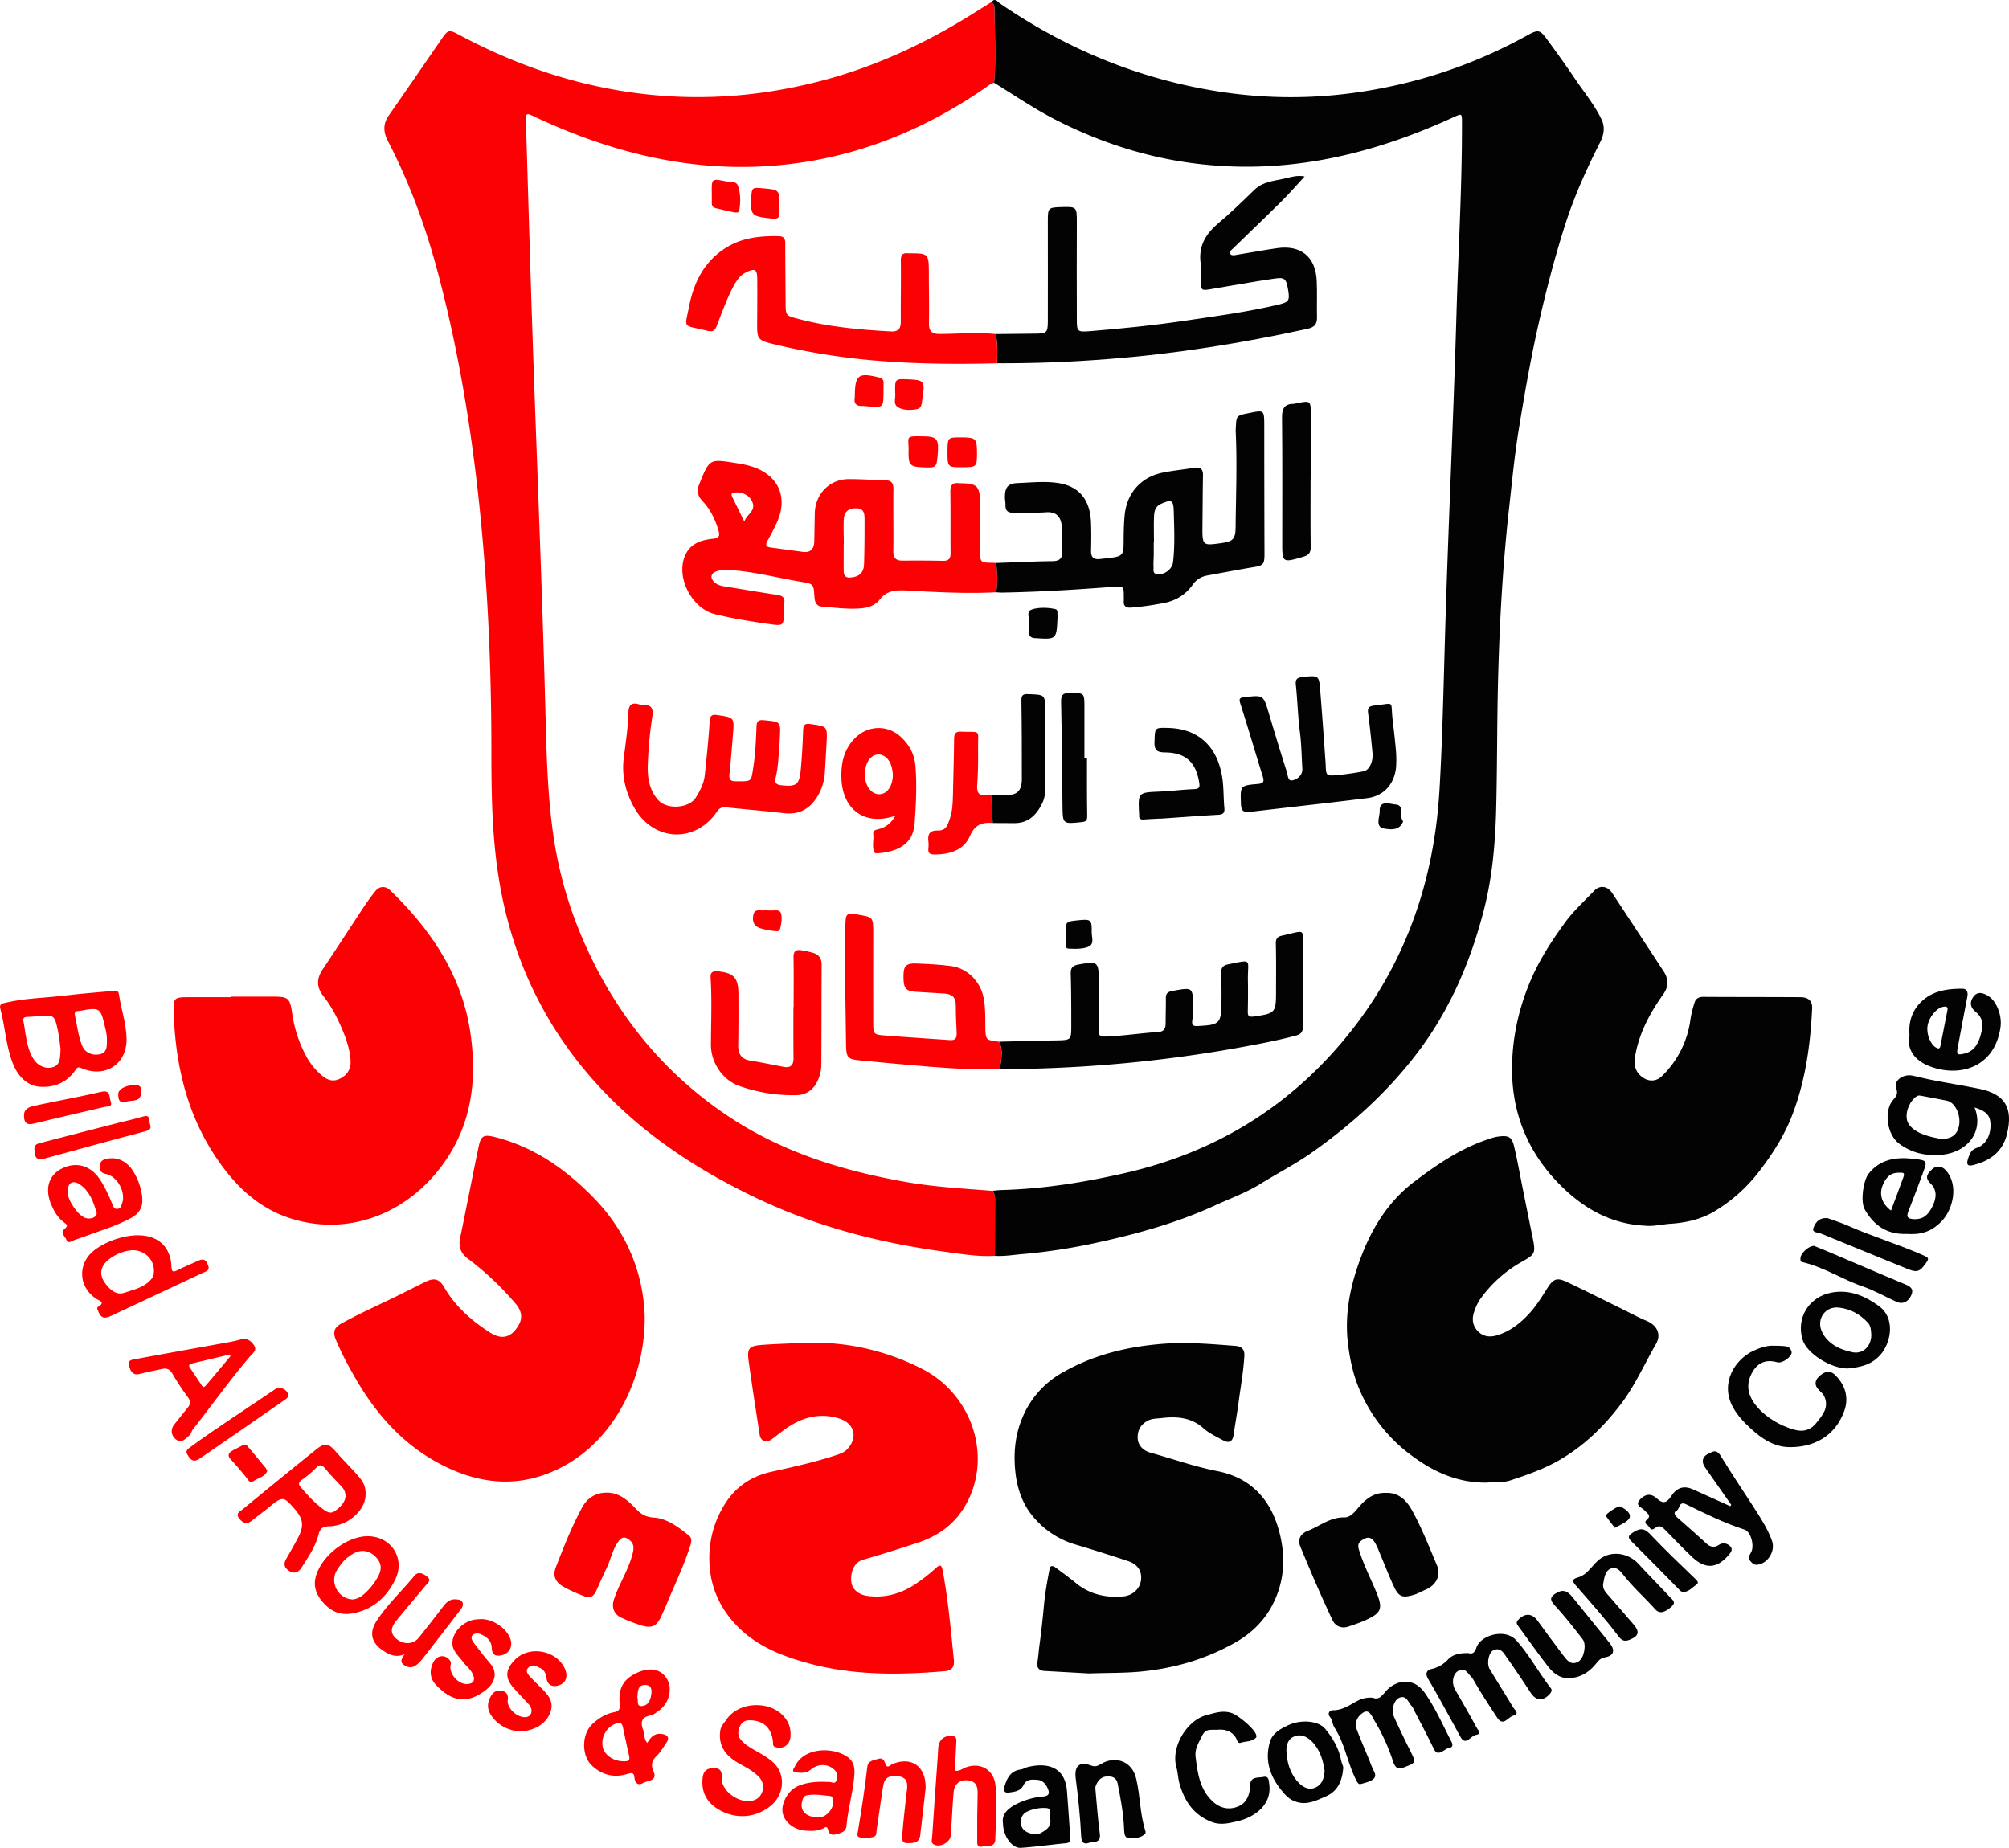 <svg xmlns="http://www.w3.org/2000/svg" width="1877.8" height="1727.5" viewBox="0 0 1877.8 1727.5">
  <defs>
    <style>
      .cls-1 {
        fill: #fc0104;
      }

      .cls-2 {
        fill: #030304;
      }
    </style>
  </defs>
  <g id="Layer_2" data-name="Layer 2">
    <g id="Layer_1-2" data-name="Layer 1">
      <g>
        <path class="cls-1" d="M929.9,1174c-16.2,1-32.1-1.9-48.1-4-59.8-8.2-117.8-23.1-172.6-49-75.5-35.6-141.2-83.5-187.7-154.5-30-46-48.1-96.5-56.1-150.8-5.6-37.7-6.1-75.6-6.1-113.6,0-74.9-3.1-149.7-10.7-224.3s-19.9-149.9-39.4-223.2c-11.3-42.5-26.3-83.6-46.6-122.7-4.3-8.3-4.8-15.9.8-24,16.4-23.4,32.5-47,48.7-70.5,6.8-9.9,7.2-10.1,17.5-4.6,45,24,92.3,41.5,142.7,50.7,62.9,11.5,125.2,9.2,187.2-5.9C814.6,64.3,865.3,40.8,913,10.5l13.9-8.7a8.6,8.6,0,0,1,2.7,6.3c.1,23.1,1.7,46.2-.4,69.3-3.7.8-6.4,3.5-9.4,5.5-49.7,34.1-103.9,57.9-163.6,67.9C665.4,166,580,147.2,498,108.3c-5.4-2.5-6.8-2.3-6.3,3.6.1,1.9-.1,3.7,0,5.5,2.2,71.8,4.2,143.5,6.7,215.3,4,114.6,8.8,229.2,11.7,343.9.9,34.3,2.1,68.7,6.9,102.7a383.1,383.1,0,0,0,30.9,105.9c29.7,65.5,73.6,119,133.7,158.9,50.8,33.7,107.8,50.9,167.2,61.2,26.2,4.5,52.7,5.8,79.1,8,2.1,2.9,2.2,6.2,2.2,9.6C930,1139.9,930,1156.9,929.9,1174Z"/>
        <path class="cls-2" d="M929.9,1174c.1-17.1.1-34.1.2-51.1,0-3.4-.1-6.7-2.2-9.6a67,67,0,0,1,7.7-.8c39.7-1,78.6-7.3,117.2-16.2,75.1-17.4,139.4-53.6,191.3-110.4C1308,916,1340,832.4,1345.5,738.3c3-51.6,3.9-103.4,5.5-155.1,2.9-95.9,7.5-191.8,10.3-287.8,1.7-60,5.3-120,5.2-180.1,0-9.5.2-9.4-8.4-5.5-71.5,32.8-145.8,51.4-225.2,44.7-52-4.3-100.8-19.2-147.1-43-19.6-10.1-37.8-22.6-56.6-34.1,2.1-23.1.5-46.2.4-69.3a8.6,8.6,0,0,0-2.7-6.3c3.2-4.1,5.5-.1,7.6,1.3,53,36.4,110.5,62.4,173.3,76.5s123.5,14.9,185.6,2.5A461.4,461.4,0,0,0,1428,32.8c10.1-5.6,11.6-4.7,18.3,4.4,8.9,12.1,17.7,24.4,26,36.7s18.3,24.3,24.8,38.1c3.4,7.2,1.9,14.6-1.7,21.5-12.4,24.4-23.7,49.4-32.1,75.5-8.9,27.7-16.4,55.8-23,84.2-8.5,36-14.9,72.4-20.8,108.8-3.8,23.4-6.1,47.1-8.7,70.7-6.2,54.7-9.2,109.6-10.6,164.5-1,40.6-.7,81.2-1.8,121.7-.9,30.5-3.6,61-11.1,90.5-12.7,49.9-32.7,96.5-64.7,137.7-27,34.8-58.9,63.6-94.5,89-16,11.5-33.5,20.4-50.1,30.7-13.1,8.1-27.3,13.2-41.1,19.5-35.1,16.3-72.2,26.7-110,35a539.4,539.4,0,0,1-71.5,11.1C946.9,1173.1,938.5,1174.6,929.9,1174Z"/>
        <path class="cls-2" d="M1389.4,1386c-26.6.3-49.2-9.8-70.1-25.4a147.7,147.7,0,0,1-48.1-60.4c-6.1-13.8-9.3-28.4-11.2-43.5-3.6-29.2,2.5-56.7,12.8-83.3s25.5-50.9,49.2-68.8,45.3-32.2,72.3-40.7a40.2,40.2,0,0,1,6-1.4c9.9-1.3,12.9.2,15.1,9.9,3.1,13.1,5.4,26.4,8.1,39.7,3,15,6,30,9.1,45.1s1.7,15.5-10.2,22.4a118.9,118.9,0,0,0-39.5,35.8,46,46,0,0,0-4.6,9.8c-2.9,7.2-2.1,14.1,3.3,19.5s12.2,5.5,18.9,3.2c10.9-3.6,19.7-10.3,27.5-18.5s12.7-16.4,18.3-25.2,8.9-10.2,18.6-5.6c17.1,8.1,34,16.6,51.1,25,7.7,3.8,15.2,7.9,23.1,11.2,9.8,4.1,13.9,12.7,8.8,21.5-10.7,18.5-19.3,38.2-32.2,55.4-16.7,22.2-36.3,41.2-60.9,54.8-13.7,7.5-28.4,12.6-43,17.4C1404.9,1386.2,1396.9,1385.4,1389.4,1386Z"/>
        <path class="cls-1" d="M602.6,1229.7c1.1,62.9-34.4,132.2-100.9,151.2-29.5,8.4-57.9,3.4-84.9-9.6-39.5-19-66.8-50.5-87.6-88.2a292.6,292.6,0,0,1-15.3-30.7c-2.9-6.8-1.6-11.3,4.8-14.9,19.3-10.8,39.7-19.4,59.3-29.4l18.8-9.4c8.7-4.4,13.6-3.6,18.4,4.7,10.5,18,25.5,31.2,42.8,42.3,13.4,8.5,21.4,2.2,26.7-6.8,4.3-7.3,2.5-14-2.7-20.1a272,272,0,0,0-44.1-41.7c-7.2-5.4-9.6-11.2-7.8-20,5.9-28.2,11.3-56.5,17.2-84.8,2.2-10.8,4.7-12,15.9-9.2,36.7,9.4,66.3,30.5,92.2,57.2C586.3,1152.1,601.2,1190.9,602.6,1229.7Z"/>
        <path class="cls-2" d="M1537.3,1145.8c-34.1-1.7-61-18.5-83.5-42.7-26.7-28.8-40.3-63.5-40.5-102.7-.1-30.1,6.4-59.2,18.7-86.9,8.2-18.4,19.1-35,30.9-51.2,8-10.9,17.9-19.9,27.1-29.5,5.3-5.6,12.5-4.6,16.8,1.9q24.2,36.6,48.2,73.4c4.8,7.3,4.6,14.4-.3,21.3-11.7,16.4-21.2,33.7-25.5,53.5-1.8,8.4-2.9,16.8,4.9,23.3,6,5.1,13.6,5.3,19.3-.2a89.9,89.9,0,0,0,26.6-52.7,95.9,95.9,0,0,1,4.1-16.6c1.1-3.3,4-4.8,7.8-4.8,30.4.2,60.9.1,91.3.3,6.2.1,10.9,2.8,10.6,10.3-1.6,34.4-6.3,68.1-18.8,100.4-7.3,18.7-17.8,35.2-29.9,51.1a149.8,149.8,0,0,1-43.8,39.1c-11.8,6.8-25.8,10-39.8,10.9C1553.5,1144.5,1545.6,1146.7,1537.3,1145.8Z"/>
        <path class="cls-1" d="M216.3,931.7h39c14.2,0,15.7,1.3,17.8,15.6a118.9,118.9,0,0,0,14.1,41.8,61.5,61.5,0,0,0,13.4,16.1c4.7,4,10,6.5,16.5,3.5s10.6-8.1,10.6-15.7-2.6-17.5-5.8-25.7c-5.1-12.9-11.1-25.3-19.7-36.2-6.6-8.5-6.3-16.3-.6-24.9,13-19.4,25.7-39.1,38.6-58.6,3.3-4.9,6.8-9.8,10.6-14.5s9.2-5.3,14-.7c38.1,36.9,66.9,79.4,74.8,132.7,6.6,44.4,1.4,87.2-26.7,124.8-33.1,44.4-84.3,63.9-134.4,51.1-34.7-8.8-58.6-31.7-77.5-60.4-26.8-40.7-37.1-86.4-38.7-134.5-.4-13.2.6-13.9,14.2-13.9h39.8Z"/>
        <path class="cls-1" d="M750.1,1255.4a222.3,222.3,0,0,1,112.2,24.5c48.4,25,66.5,86.1,38.1,130.6-10.3,16.1-25.1,26-42.9,31.8s-33.6,10.9-50.6,15.7c-9.6,2.7-12,13.4-11.2,20.6s6.7,12.3,15.7,13.4c18.1,2.2,33.9-3.3,48.2-13.9a149.6,149.6,0,0,0,14.6-11.7c4.2-4,5.9-4,7,2.1,5.1,27.6,7.6,55.6,10.4,83.5.6,6.6-2.2,9.8-8.6,10.3-43.4,3.7-86.8,4-129.2-7.9-23.7-6.6-46.4-15.7-64.2-33.7-15.8-16-25.1-35.2-26.4-58a94.2,94.2,0,0,1,14.6-57.1c10.1-15.9,24.5-25.5,43-29.7,21.1-4.7,42.2-9.3,62.6-16.2,3.5-1.2,6.8-2.8,9.2-5.7,9.4-10.7,5.8-23.5-8.1-27.9-19.3-6-36.3-.7-52,10.9-4,2.9-7.7,6.1-11.8,8.9s-9.6,1.8-10.6-4.5c-3.6-23.2-7.2-46.3-10.4-69.5-1.5-11.4.5-13.7,12.3-14.6S737.4,1256,750.1,1255.4Z"/>
        <path class="cls-2" d="M1018,1564.4l-41.3-2.3c-5.9-.2-7.9-3.4-7-8.6s1.1-9.5,1.7-14.2c1.8-12.9,3.2-25.9,4.4-38.8s3.2-22.9,5.3-34.2c.7-3.3,3.6-2.4,5.8-.7,6.2,4.7,12.6,9.2,18.6,14.2,13,10.7,28,14,44.3,12.6,8.8-.8,15.7-7.1,16.7-15.3s-2.9-14.7-12.3-17.8c-16.3-5.4-32.8-10.6-49.3-15.5a81.4,81.4,0,0,1-40.1-27c-8.9-10.9-13.9-24.9-15.6-39.5-2.1-18.1-.6-35.7,6.7-52.7a85.7,85.7,0,0,1,36.9-41.3c29.3-16.9,61.1-24.5,94.7-27.1,22.7-1.7,44.9.3,67.3,2,5.2.4,8.6,2.9,8.3,9.1-.8,14.9-3.6,29.6-5.5,44.4-1.3,10-3.2,19.9-4.6,29.8-.9,6.5-4.6,7.8-9.7,5s-13.1-6.5-18.3-11.2c-11.8-10.6-25.6-11.3-39.7-9.6-4.2.5-8.8.2-13.2,2.8-6.7,3.9-9,9.6-8.7,16.1s5.1,11.5,11.9,13.4c20.8,5.8,41.1,13,62.3,17.2,35.1,6.8,53.1,31,59.7,63.5,4.4,21.6,2.1,42.6-8.1,61.9-7.7,14.7-19.5,26.3-34.3,34.7-28.1,16-58.1,24.6-90.3,27.5C1049.5,1564.1,1034.5,1563.8,1018,1564.4Z"/>
        <path class="cls-1" d="M566.9,1395.4c12.2-.2,20.2,7.5,27.8,15.4,4.7,5,9.3,7.4,16.6,7.9,12.8,1,22.9,9.1,32.7,16.8,3.5,2.9,1.9,7.3.7,11-5.8,17.8-13.9,34.6-21.1,51.9-1.5,3.8-3.3,7.6-5,11.4-4.7,10.7-9.1,12.9-20.1,9.4a154.2,154.2,0,0,1-18.1-7.1c-6.6-3.2-9-9.5-6.5-17.1,4.6-13.9,12.8-26.3,16.8-40.4,1.5-5.4,3-10.8-2.4-15-3.4-2.7-6.4-3.5-9.8.8-6.1,7.8-7.5,17.5-11.7,26-3.3,6.8-6.3,13.7-9.4,20.5s-6.8,7.2-12.2,5-13.4-5.4-19.7-9.3-9-9.6-6.1-17.1c7.4-19.1,14.9-38.2,24.7-56.3C548.7,1400.7,556.5,1395.4,566.9,1395.4Z"/>
        <path class="cls-2" d="M1295,1395.6c12-.6,19.5,6.7,24.8,16.3,9.2,16.6,16.1,34.4,23.5,51.9,3.8,9.1-1.2,18.1-10.4,22.1-3.6,1.5-7,3.6-10.8,4.8-11.1,3.4-14.7,2.4-19.6-8.3s-9-21.5-13.6-32.3a53.8,53.8,0,0,0-4-8.4c-2.3-3.4-5.1-5.6-9.8-3.1s-6.5,4.7-5,9.8c4.1,13.7,10.7,26.4,16.2,39.6,6.5,15.8,5.2,19.7-10.1,26.7-5.1,2.3-10.6,4.1-15.9,5.9s-11.6.7-14.9-6.2c-10.7-22.7-20.6-45.7-30.1-68.9-2.7-6.7.7-11.9,6.8-14.3,11.4-4.4,21-12.9,34.5-12.7,6.7.1,10.9-7.1,15.6-12C1278.3,1400,1285.3,1395.3,1295,1395.6Z"/>
        <path class="cls-1" d="M118.3,970.9c.5,24-20.2,37.4-42.6,27.5-3.2-1.4-4.1.2-5.4,2.2-7.7,11.4-19.4,16-32.2,15.4s-21.5-10-26.3-22.3c-6.3-16.3-7-34-11.5-50.7-1.4-5.2,3.1-5.1,6.1-5.9,16.8-3.9,34-4.1,51-6.1s31-3.1,46.5-4.5c2.9-.3,6.6-1.8,7.3,3.1C113.2,943.4,118,956.8,118.3,970.9Zm-61.7,10c-.6-4.6-1.1-10.6-2.3-16.4-3.3-16.1-3.5-16-20-14.4-2.8.3-5.7.4-8.5.5s-4.5.9-4,3.6c2.4,12.1,2.7,24.9,9.5,35.8,4.5,7,12.1,9.8,18.8,7.4S56,988,56.6,980.9Zm43.3-8.2c.3-3.4-.6-7.7-1.6-12-4.4-19-4.8-19.2-24.2-15.6h-.8c-2.7,0-3.9,1.4-3.3,4,2.1,9.6,3.1,19.5,6.9,28.7,2.6,6.3,9.4,9.2,16.1,7.8S100,979.2,99.9,972.7Z"/>
        <path class="cls-2" d="M1618.2,1406.8c-8.2-11.6-16.3-23.4-24.5-35-3.6-5-2.7-10.3,3.4-12.9,3.7-1.7,7.1-4.9,11.6,2.7,10.6,17.5,22.3,34.5,33.3,51.8,5.5,8.7,10.9,17.4,14.3,27.1s-4.2,21.5-14.1,22.3c-3.4.3-5.2-2.3-6.9-4.4s.2-5,1.3-7c3.5-5.8.2-19.5-6.1-21.5-18.9-6.1-36.5-14.8-54.2-23.5-7.4-3.7-5.9,4.2-9.2,5.8s-1.7,4.4.6,6.4c9.1,8.1,18.3,16,27.2,24.3,3.8,3.6,7.8,4,11.6,1.4s8.2-1.6,11,1.5-.3,6.3-2.7,9c-10.4,11.5-20.9,12.1-32.7,1.2-8.7-8.1-16.9-16.9-25.3-25.4-2.8-2.7-5.3-5.7-9.9-2.1s-4.9-1.6-7.2-2.9-2.2-3.4-.7-4.6c5.3-4.4.4-6.2-1.8-9s-10.4-4.5-3.5-11c4.7-4.5,9.7-5,14.8-.3s8.9,5.3,13.7-2.2,11.4-10.3,20.6-6l34.4,15.5Z"/>
        <path class="cls-2" d="M1845.6,1035.3c9,22-6.2,42.8-32.7,44.4-13.3.8-25.9-1.8-37.7-10.5s-14.5-31.2-5.6-41.1c2.8-3,4.7-5.6,2.8-10.7-2.7-7.2,6.5-13.8,15.5-11.8,6.4,1.4,12.9,3.1,19.4,4.3,14.3,2.8,28.7,5.1,43,8,23,4.8,31.8,17.2,25.6,42.3-4.1,16.8-16,25-31.6,29-2.6.6-7.1,1.4-5-5.3s3.5-9.1,8.8-11c8.1-2.9,13-12,12.4-22.6C1860.1,1042.6,1856.3,1038.6,1845.6,1035.3Zm-31.6,29.4c10.7.3,16.1-4.6,17.3-13.7s-3.9-20.4-11.4-22-15.7-3-23.6-4.5c-1.6-.3-3-.7-4.5.2-7.5,4.5-13.7,19.6-6.6,27.7S1804.8,1062.9,1814,1064.7Z"/>
        <path class="cls-1" d="M341.7,1397.9c-.4,13.4-15.6,28.3-33.3,28.9-6.1.2-9,1.1-10.8,8.2-2.9,11.2-9.8,21.1-16.1,31-2.5,3.8-6.7,5.7-11.5,2.4s-5-6.9-2.3-11.4c3.5-6.1,7-12.2,10.3-18.4,6.6-12.1,5.7-18.7-3.4-28.9s-10.3-11.4-22.4-1.3c-5.4,4.5-11.2,8.6-16.6,13s-8.9,2.2-12.3-2.3,1.4-6.4,3.7-8.3q34-28,68.4-55.7c8.5-6.8,11.4-6.1,18.7,2.2s14,14.7,20.6,22.4C338.3,1383.9,342.2,1388.4,341.7,1397.9Zm-18.7,1.2a13.1,13.1,0,0,0-3.6-9.3c-4.9-5.4-10.1-10.4-14.7-16.1s-6.5-4.4-10.4-.3a95.7,95.7,0,0,1-12,9.9c-2.8,2-3.9,3.7-1.3,6.8,6.2,7.3,12.6,14.4,20.3,20.2,3.4,2.5,7.2,5.6,12,2.1S322.3,1404.7,323,1399.1Z"/>
        <path class="cls-2" d="M1372.6,1545.4c3.5,1.2,5.8-.4,7.3-4.9,3.9-12,26.9-18.6,37.3-7.1,12.4,13.8,21,30.2,32.3,44.7,1.5,1.9.6,3.7-1,5.5-6,6.8-12.7,6.5-17.6-.9-7.4-11.3-14.9-22.5-22.7-33.5-2.8-4.1-5.8-9.5-12.3-6.5-4.5,2.1-6.5,12.7-3.5,17.6,7.2,12,14.7,23.8,21.9,35.8,1.5,2.3,6.3,6,.4,7.7s-9.6,11-15.8,1.2c-7.4-11.4-15-22.8-21.7-34.7a13.3,13.3,0,0,0-2.3-3c-3.4-3.7-6.2-9.2-12.5-4.9-4.7,3.2-5.6,11.3-2.4,16.9,6.9,12,13.9,24.1,20.5,36.3,1,1.7,4.8,5.2-.7,6.2s-9.8,10.8-14.7,1.9c-10-18.1-19.8-36.5-30.3-54.3-2.9-4.9-1.3-8.1,3.4-9.2a29.7,29.7,0,0,0,15.4-9C1358,1546.5,1365,1545.2,1372.6,1545.4Z"/>
        <path class="cls-2" d="M1283.3,1587.1c5.1,2.2,7.8-1.1,11.7-5.7,8.9-10.4,25.6-14.8,36.9,1.4,10,14.3,16.9,30.3,24.9,45.7,1.3,2.7,1,4.9-1.8,5.4s-4.6,2.2-6.8,3.4c-4.1,2.2-6.2,1.6-8.3-2.9-5.6-11.7-11.7-23.1-17.7-34.7-.9-1.8-1.7-3.9-3.1-5.3-2.9-3.2-4.3-9.3-10.3-7.6s-8.5,12-6.1,17.5c3.3,7.6,7,15.1,10.6,22.6,1.7,3.7,3.7,7.4,5.5,11.1,4.7,9.8,4.6,9.8-5.7,13.9-6,2.4-8.9,1.6-11.2-5.8a184.5,184.5,0,0,0-17.5-38.1c-2.1-3.6-4.6-10.4-9.9-7.2s-8.9,9.1-6.3,16.1c3.7,9.7,7.8,19.2,11.8,28.8a96.3,96.3,0,0,0,4.2,10c3,5.5-.1,7.9-4.5,9.7a55.8,55.8,0,0,1-5.8,1.8c-3.4,1-4.1,1.3-6.4-3.3-8-15.8-10.4-33.7-20-48.6-2.1-3.2-2-7.2-4.5-10.4s-.1-6.1,2.8-6.1c9.6.1,16.6-5.6,24.4-9.5A25.9,25.9,0,0,1,1283.3,1587.1Z"/>
        <path class="cls-1" d="M605.1,1629.3c3.2-5.8,7.4-9.6,14.3-8.2,4.7.9,6.5,3.5,3.7,7.7s-5.8,9.4-9.7,13.1-5.2,8-2.7,13.7c4.3,9.6-5.3,8.7-9.6,11.2s-7.7.6-8.1-5.1-4-4.1-7.4-3.1c-12.3,3.5-23.2.5-32.4-8.1s-10.2-28.4.3-38.6c5.8-5.5,12.5-9.7,20.2-11.2,5.2-1,5.9-3.2,5.5-7.9-1.3-14.9,3.5-23,16-28.9s23-3.4,28.3,5.8,2,22.6-7.8,29.6c-2.3,1.7-4.8,3.8-7.4,4.3-9.6,1.7-9.7,7.3-6.8,14.5C602.9,1621.6,601.6,1625.9,605.1,1629.3Zm-22,17.2c3.1,0,6-.1,5-4.6-2-9.1-4-18.2-5.9-27.3-.9-4.3-3.1-4.6-6.8-3.2a19.4,19.4,0,0,0-12,21.9C565,1640.8,573.6,1646.6,583.1,1646.5Zm12.6-59.6c1.3,2.4-1.5,8.6,4.7,7.9s7.9-6.6,8.5-12.2c.4-3.9-.8-7.4-5.6-7.4C595.6,1575.1,596.4,1581.2,595.7,1586.9Z"/>
        <path class="cls-2" d="M1784.8,967.7c-1.4-16.4,5.4-28.4,17.1-36.1,9.4-6.1,21.4-7.5,32.8-7.3,3.5.1,5,3,4.2,7.2-3.1,15.7-5.9,31.5-8.9,47.2-1.4,7.2-.8,7.9,6.2,6.2,9.8-2.4,13.3-10.3,15.5-18.7s1.7-14.9-5.3-20.5c-4.7-3.8-5.7-8.8-1.9-13.9s8.3-3.8,12.7-1.5c8.8,4.6,14.4,18.7,12.6,30.5-5.9,38.9-40.9,46.9-68.3,35.1C1790.1,991,1781.8,981.1,1784.8,967.7Zm32.9-26.7-1.5.2c-6.2,1.1-13.2,9.7-14.5,17.7s2.8,17.7,8.1,20.5c3.6,2,3.7-.7,4.2-3.1,2-10.3,4.1-20.7,6.1-31.1C1820.5,943.1,1821.1,940.9,1817.7,941Z"/>
        <path class="cls-1" d="M738.9,1622.1c.1,8.7-6.7,13.7-14.2,11.1-2.8-.9-2-3.2-2.2-5.1-1.5-13.1-9.2-20-22.1-19.9a8.9,8.9,0,0,0-8.7,5.5c-2.1,4.5-2.5,9,1.1,13.1s8.3,6.9,13.1,9.6,11.4,6.4,16.3,10.7c12.9,11.4,11,31.4-2.8,41.8-16.8,12.7-35.9,10.5-49.4,1.6-10.5-6.9-14.9-16.9-13.1-29.5,1-6.7,5.5-8.3,11.2-8.1s6.8,4,6.5,9.2c-.5,13.7,19.9,26.3,31.9,20,7.4-3.8,9-14.3,3.2-20.6s-13.4-9.7-20.5-13.9c-11.1-6.7-17.8-15.5-16-29.4.5-4.6,3.5-7.2,5.6-10.4,11.6-17.6,42.2-18.5,55-1.8A23.5,23.5,0,0,1,738.9,1622.1Z"/>
        <path class="cls-2" d="M1658.8,1258.1h3.9c4.7.5,10.6-.7,11.9,5.8.7,3.9-8.4,11-13.4,9.6-11.6-3.3-19.3,1.2-24.2,11-5.8,11.5-2.3,21.9,5.7,31.1s21,17.3,34.6,21c8.7,2.4,15.4,0,20.5-6.5s12.1-13.9,7.5-24.4c-1.2-2.6-2.9-4-4.7-5.8-5.3-5.1-4.5-9.9,1-14.3s9.8-4.3,14.3.4c9,9.3,12.3,20.5,8,32.8-8.5,24.1-29.2,34.7-52.3,34-13.1-.3-24.9-7.8-34.6-16.8-6.6-6.1-13-12.5-17.5-21-11.8-22.2,2-44,19.3-52.2C1645.4,1259.7,1652.2,1257.5,1658.8,1258.1Z"/>
        <path class="cls-1" d="M133,1121.3c.5,7.8-3.4,13.6-10.8,17.5-15,8-31.3,12.6-47.1,18.5-2.5.9-5,1.6-7.3,2.7s-4.8,2.3-5.7-.9-6.3-6.2-2-10,2.3-4.3-.5-6.5c-5.5-4.2-8.9-9.9-11.6-16.2-6.1-14.2-3-26.8,8.5-33.3,13.4-7.5,27.4-4.2,36.3,8.6,5,7.3,8.7,15.3,12,23.5.9,2.4,1.8,5.4,5.1,4.9s3.4-2.9,4.2-5.1c3.8-10.1-4.3-25.4-15-27.5-4.2-.8-6-2.9-6-6.7s1.8-6.4,5.7-7.3c8.6-2.1,15.9.3,22,6.6S133.1,1111.2,133,1121.3Zm-69.9-7.4c-.1,7.6,8.9,21.3,16,24.4,5.5,2.3,12.4-.6,11.1-5-2.9-9.9-6.5-19.8-15.5-26C68.1,1102.7,63.2,1105.8,63.1,1113.9Z"/>
        <path class="cls-1" d="M152.8,1279.5c-7.4,1.6-14.8,3-22.1,4.9s-9-3.7-10.3-8.4,3.8-5,7-5.6c27.5-5.1,55.1-10,82.7-15,5.1-.9,10.2-1.9,15.2-3.3s9.1.9,12.1,5.5-.6,6.9-2.8,9.4c-19.2,22.2-36.1,46.2-54.3,69.2-1.4,1.8-1.8,4.5-3.5,5.9-3.3,2.8-7,7.3-11.8,3.9s-6.2-9.2-2-14.5l12.6-15.8c2.7-3.3,2.5-6.2-.1-9.7a232.3,232.3,0,0,1-14.1-21.4C159.2,1280.8,157,1279.1,152.8,1279.5Zm62.7-11.8-.9-1.4-35.1,8.3c-2.2.5-3.8,1.5-1.8,4.3,3.4,4.8,6.5,9.8,9.9,14.7,1.1,1.5,2.1,4.6,4.6,1.8C200.1,1286.3,207.7,1277,215.5,1267.7Z"/>
        <path class="cls-2" d="M1781.7,1153.5c-18.2.6-30.3-8.1-38.7-22.8-4.2-7.3-1.6-26.8,3.6-33.5,10.7-13.6,25.5-15.6,40.9-14s13.9,2.1,9,15.6c-4.1,11.2-8.3,22.4-12.7,33.4-2.1,5.5-1,7.1,5.1,7.5,9.2.4,13.7-4.6,17.3-11.8s4.9-15.2-1.7-21.5-1.8-10.1,1.4-13.3,8.7-3.8,12.9,1c12.3,13.8,6.6,36.6-3.9,47.5S1794.1,1154.3,1781.7,1153.5Zm-14.2-21.8c4-10.7,8-21.2,11.8-31.8,1.6-4.6-2.3-3.5-4.5-3.6-8.4-.2-12.6,5.4-15.2,12.1C1756.2,1117.1,1759.3,1125.5,1767.5,1131.7Z"/>
        <path class="cls-1" d="M129.4,1154.8c18.4.1,30.1,10.9,30.8,29,.2,5.4,1.7,5.7,5.9,3.5,6-3,12.3-5.6,18.4-8.4s7.8-1.2,9.9,3.8-1.6,5.7-5,7.3l-85.3,40c-7.1,3.3-9.8,2.1-12.6-4.9-.5-1.3-1.1-2.7.2-3.5,7-4.1,1.4-5.5-1.6-7.4-16.9-10.9-17.9-33-2-45.4C98.9,1160.4,115.9,1154.6,129.4,1154.8Zm-5.9,13.9a41,41,0,0,0-23,9.7c-6.8,6-7.7,13.5-2.5,20.8s11.2,11.7,18.3,9.3c9.6-3.2,20.7-5.4,26.9-15.2a5.9,5.9,0,0,0,.4-2.3C145.5,1179.1,136.5,1168.6,123.5,1168.7Z"/>
        <path class="cls-2" d="M1117.6,1643.1c1.9,15,3.9,30,16.2,41.2,7.1,6.5,15.4,7.7,23.3,4.5s11.1-10.5,11.3-19.5,7.6-7.1,12.6-8.2,4.9,3.4,5.4,7c2.6,20.2-15.4,31.1-29.5,34.4-8,1.8-15.9,4.1-24.7.6-16.6-6.6-25.1-19.4-29.7-35.6-1.4-4.9-1.5-10.2-2.9-15.4-5.4-18.5,9.5-44,28.3-48.8,7.8-2,15.3-4.8,23.8-1.7,5.9,2.2,21.5,14.9,22.5,20.6a2.9,2.9,0,0,1-.1,2.1c-3.9,4.1-9.6,3.3-14.4,4.9-2.9.9-3.3-2.5-4.4-4.4-3.8-6.2-9.5-8.3-16.6-7.8s-11.6-1.6-15.3,6S1116.5,1635.4,1117.6,1643.1Z"/>
        <path class="cls-1" d="M892.6,1655.4c4.4.5,7-2,10.1-3.2,13.7-5.1,26.2,2.2,27.8,16.8,1.8,16.8.1,33.7-.2,50.6-.1,7.6-8,5.8-12.8,6.7s-4.1-4-4.1-6.8c-.1-14.3,0-28.6.4-42.9.2-6.9-1.8-11.7-9.5-12.3s-12.4,3.8-13,11.4c-1.1,13.2-1.6,26.4-2.5,39.6-.4,6.7-9.3,11.9-15.5,9.2-3.7-1.6-2.1-5-2-7.5,1.6-24.9,3.4-49.8,5.2-74.7.2-2.8.3-5.7.5-8.5.3-6.5,4.8-11,11.2-11.1s5.9,3,5.6,7.2C893.3,1638.4,893,1646.9,892.6,1655.4Z"/>
        <path class="cls-2" d="M1727.3,1279.3c-15.4.3-38.4-13.6-42.5-27.1-6.1-20.4,6.1-40,27.4-43.9,16.7-3,30.9,3.1,44.1,12.7,14.8,10.8,11.6,31.9,3,43.4S1739,1278.1,1727.3,1279.3Zm21.8-31.2c-.3-4.1-.2-8.4-3.3-11.7-7.3-7.8-16.2-12.8-26.9-14-12.4-1.5-21.1,10.1-16.3,21.7s16.9,17.8,29.4,20.1C1741.6,1265.9,1749,1258.3,1749.1,1248.1Z"/>
        <path class="cls-1" d="M771.1,1665.7a32.4,32.4,0,0,0,3.6.1c2.5-.2,6.2,2.7,7.2-1.8s.7-7.2-2.5-10c-6.1-5.4-14.9-5.2-21.3.1-4,3.5-9.1,3.5-14,2.8s-2.1-3.5-1.2-5.4c3.6-7.5,9.7-11.9,17.7-14s18.6-1.7,27.3,2.5,11.3,9.5,10.7,18.7c-1.1,16.4-6,32-7.4,48.3-.6,5.5-5.2,6.5-9.5,7.7s-6.6.1-7.7-4.1-2.8-2.1-4.8-1.2c-5.7,2.5-11.6,2.4-17.6,1.8-10.1-1.1-18.7-8.3-20.1-16.8s4.9-20.3,13.5-24.3C751.7,1666.9,760,1665.4,771.1,1665.7Zm-5.6,33.2c8,0,15.6-10.5,12.8-17.9a3.6,3.6,0,0,0-2-2c-7.4-.6-14.9-2.2-22.4-.6-2.5.6-3.5,2.8-4.1,5.2C747.3,1692.9,753.6,1699.1,765.5,1698.9Z"/>
        <path class="cls-2" d="M937.5,1704.7c-1.5-9.1,5.1-14.5,13.1-18.5a68.9,68.9,0,0,1,24.7-6.8c5-.5,6-2.8,4.1-7.3s-4.9-8-10.2-8.3-9.7-.7-12.6,5.1-8.7,6.1-13.9,6.9c-3.1.5-5.2-1.5-3.9-5.5,2.4-8,5.7-14.8,15.2-16.1,2.6-.4,4.9-2,7.4-2.5,16.6-3.8,34.1-.8,35.9,22.8,1.1,14.5,2.1,29,3.1,43.6.1,2.7-.4,4.7-4.2,5-14,1.3-28,3.4-42,4.3C946,1728,937.7,1716.6,937.5,1704.7Zm43.7-6.5c-.7-1.4,3.1-7.6-3.4-8a36.4,36.4,0,0,0-17.4,3.2,10,10,0,0,0-6.2,9.1,9.9,9.9,0,0,0,5.8,10.2c4.4,2.1,9.4,3,14,.2S983.6,1707,981.2,1698.2Z"/>
        <path class="cls-2" d="M1466.3,1568.8c-9,.2-15-5.2-19.9-11.6-9.5-12.3-18.5-25-27.6-37.5-1.1-1.6-1.8-3.1,0-5.1,6.3-6.9,13.2-6.7,18.5.7,7.8,10.7,15.6,21.4,23.6,31.9,3.6,4.7,7.4,10.3,14.6,6,5-2.9,7.6-15.8,3.9-20.6-8.5-11-17.1-22.1-26.6-32.3-4.8-5.2-3.3-7.7,1.1-10.6,6.3-4.1,10.8-3,15.7,3.1,11.5,14.4,23.2,28.6,34.8,43,5.4,6.7,4.4,12-4,13.5-5.5,1-6.8,4-9.8,7.4C1484.5,1563.8,1476.4,1568.6,1466.3,1568.8Z"/>
        <path class="cls-2" d="M1498.4,1481.1c-.3,3.8,1.5,6.4,3.9,9.1,8.3,9.4,16.3,18.9,24.6,28.4,5.6,6.5,5.1,10.5-2.7,13.9-3.8,1.6-7.2,2.8-11.3-2.7-12.3-16.3-26-31.6-39.5-47.1-3.5-4-5-6.3,1.6-8.1,9.4-2.7,13.4-12.2,20.7-17.4,11.1-8,26.6-5.3,35.9,4.9s19.7,20.6,29.4,31c2.1,2.3,5.8,4.6,1.9,8.3-6.6,6.3-11.7,7.4-15.5,3.3-9.7-10.9-20.7-20.5-29.8-32.1-2.8-3.6-6.7-8.7-12.2-6.2S1499.5,1475.6,1498.4,1481.1Z"/>
        <path class="cls-2" d="M1255.5,1653.3c-1.2,12.9-5.8,21.6-16.6,26.2-9,3.8-17.5,8.5-28.2,4.6-5.9-2.1-9.3-6-12.7-10.2-10.8-13.1-16-27.9-11.2-45,2.5-9,10.1-12.7,17.5-16.2,11.8-5.5,28-4.1,34.2,3.3s13,17.9,14.9,29.2C1254,1648.5,1256,1651.5,1255.5,1653.3Zm-17.4,2.1c-1.4-9.7-4.2-19.8-12.2-27.7-4.7-4.6-10.5-6.9-16.3-4.4s-7.4,8.2-7.2,13.7c.5,11,3.6,21.5,11.6,29.7,4.2,4.3,9.7,7,15.5,4.4S1237.7,1662.9,1238.1,1655.4Z"/>
        <path class="cls-1" d="M474.5,1590c-.2,8.2,10.8,17,18.2,15,4.5-1.2,5.6-7,1.8-11.4s-9.7-10.2-14.3-15.5c-8.2-9.3-8-16.7.4-25.8,13.2-14.4,39.3-10.1,47.4,7.7,3.1,7.1,1.1,13.1-5.1,15.3s-11.2.4-12.2-7.1-4.9-8.3-9.2-10.5a6.6,6.6,0,0,0-7.9,1.5c-2.5,2.8-.6,5.4,1.3,7.6,3.5,3.8,7.2,7.4,10.9,11.1,6,6,11.9,12.2,9,21.7s-10.9,15.5-20.7,17.9c-13.7,3.5-29.1-3.3-36-15.6-3-5.4-2.3-10.7.4-15.7s6.1-6.5,11-5.5S475.3,1586,474.5,1590Z"/>
        <path class="cls-1" d="M343.9,1436.1c22,.2,35.3,21.1,25.4,40.8-8.4,16.9-21.6,28.4-40.8,31.5-12.4,2-21.7-3.7-28.8-13.2s-6.7-18.8-1.7-28.6C306.7,1449.6,327.1,1436,343.9,1436.1Zm-14,59.1a18.3,18.3,0,0,0,9.9-4.6,59.4,59.4,0,0,0,12.8-15.4c4.7-7.9,4.3-13.8-1.4-19.7s-13.3-7.5-21-3.1-11.3,9.2-15.2,15.4C307.8,1479.3,316.2,1494.9,329.9,1495.2Z"/>
        <path class="cls-2" d="M1024,1674.1c1.3,14.1,2.2,27.2,4,40.2,1.2,9.3-6.2,7-10.4,8.5s-6.7-.2-7-5.6c-.9-18.2-2.7-36.2-5.1-54.3-1.6-12.2,3.4-16.6,14.7-12.3,4.9,1.9,8-1.4,11.1-2.8,12-5.8,26.8-1.5,30.7,15s3.4,32.7,8.5,48.5c.3.9.4,2.4-.1,2.9-3.9,4.2-9.6,4.1-14.4,4.3s-5.1-4.2-5.3-8c-.5-14.7-3.2-29.1-6.1-43.4-1-5.1-5-6.9-10.4-6.4s-8.4,4.3-10.1,9C1023.5,1671.3,1024,1673.3,1024,1674.1Z"/>
        <path class="cls-1" d="M448.9,1513.6c11.4-.5,24.5,8.3,28.1,18.4,2.5,6.8-.7,13.4-7.4,15.2s-9.8-.4-10-6.9-4.8-10.5-10.7-12.7c-2.6-1-5.4-.8-7.3,1.1s-.3,5,1.2,7c4.8,6.4,9.7,12.8,15,18.9,8.9,10.2,3.4,19.9-4.1,25.6-16.9,12.8-31.1,11.1-46.6-5.5-5.4-5.9-5.8-13.2-2.3-20.4s10.9-7.6,14.9-3.1c1.2,1.3,2.2,2.6,1.6,4.8-2.1,8.4,6.8,18.8,15.6,18.3,5.3-.3,7.5-3.1,5.4-8.4s-6.4-8.1-9.4-12.2c-4.6-6.3-11.8-11.5-9.7-21s11.1-17.2,20.9-18.7Z"/>
        <path class="cls-1" d="M865.2,1671.6c-1.6,13.8-3.2,29-5.1,44.2-.9,7.6-7.3,7.3-12.6,7.2s-4.4-5.5-4.1-8.8c1.2-14,2.8-27.9,4.4-41.9.9-7.2-1.4-11.3-9.3-11.9s-11.9,1.4-13.2,10.2c-2.1,13.3-3.9,26.7-5.9,40-.4,2.7.4,6-3.6,6.8s-8.8,1.7-13-.1c-1.8-.8-1.4-2.7-1.1-4.2,3.5-20.5,6.6-41,9-61.6.7-5.7,6-5.9,10-7.2s5.7.9,6.8,4.4c1.8,5.4,4.7,1.2,6.6.4C851.8,1641.7,865.6,1651,865.2,1671.6Z"/>
        <path class="cls-1" d="M378.2,1546.4c-8.4,3.6-14.8.4-20.9-3.9-10.3-7.2-12.3-16.4-5.4-27,10-15.5,23.8-28.1,35.4-42.4,3.7-4.6,8.9-1.9,12.5,1.3s-.5,5.9-2.4,8.3c-8.9,10.8-18.1,21.4-26.9,32.3-5.9,7.2-5.6,12.5.5,17.4s15.1,5.2,20.4-1.4q11.4-14.2,22.5-28.8c3.1-4.1,6.4-7.5,12.2-7.1,2.4.2,4.8.4,6.1,2.7s-.2,5-1.8,7.1c-7.5,9.7-14.9,19.4-22.4,29-4.6,6-9.2,11.9-13.9,17.8a35,35,0,0,1-3.8,3.9c-4,3.6-8.3,4-12.7.9S375.8,1550,378.2,1546.4Z"/>
        <path class="cls-2" d="M1695.5,1164.7c4.7,1.9,10,3.9,15.2,6.2,23.3,9.9,46.6,20,70,29.7,5.4,2.3,8.5,4.6,5.5,10.8s-8.6,7.9-13.3,5.7c-10.8-4.9-21.2-10.9-32.4-14.7-18.9-6.5-35.8-17.9-55.4-22.4-2.8-.6-2.2-2.4-2.2-4C1682.9,1171.8,1690.7,1164.5,1695.5,1164.7Z"/>
        <path class="cls-2" d="M1708.4,1138.8c5.1,1.9,12.5,4.2,19.5,7.3,22.9,10.1,46.9,17.2,69.8,27.4,5.1,2.3,5.7,2.9,2.4,7.4-5.6,8-8.3,9-17.5,5.2-26.8-11-53.7-21.8-80.5-32.9-2.7-1.1-8.6-.9-7.2-4.9S1699.2,1137.9,1708.4,1138.8Z"/>
        <path class="cls-1" d="M32.2,1074.8c-.6-5.2,3.4-5.8,6.9-6.7,24-6.3,48.1-12.4,72.2-18.6,7.3-1.9,14.7-3.4,21.9-5.6s5.8,2.2,6.6,5.6,2.6,6.4-3.3,7.9c-31.6,8.3-63.1,17-94.6,25.6C34.7,1084.9,32.4,1082.9,32.2,1074.8Z"/>
        <path class="cls-1" d="M269.3,1304c.2,2.5-1.7,3.7-3.4,4.8-25.8,17.9-51.6,35.9-77.6,53.6-3.5,2.4-7.6,5.7-11.8-.5-2.6-3.8-3.6-5.5,1.1-8.9,26.1-19.1,53.4-36.4,80-54.6C261.7,1295.6,269,1299.2,269.3,1304Z"/>
        <path class="cls-1" d="M22.4,1042.7c0-6.2,5.1-8,9.8-9,20.7-4.5,41.7-8.2,62.4-13,9-2.1,7.3,4.5,8.8,8.7,2.1,6-2.9,4.7-5.7,5.4-21.9,5.2-43.9,10.1-65.8,15.5C24.8,1052.1,22.4,1049.5,22.4,1042.7Z"/>
        <path class="cls-2" d="M1573.6,1488.2c-2,.2-3.2-1.2-4.4-2.5-14.8-15-29.5-30.1-44.4-44.9-3.3-3.3-3-5.2.8-7.7,5.9-3.9,10.4-5.6,16.5.8,13.9,14.8,28.6,28.7,43.2,42.8,2.5,2.4,2,3.7-.4,5.2S1578.5,1488.2,1573.6,1488.2Z"/>
        <path class="cls-1" d="M249.8,1375.1c-2.3,5.6-8,6.3-12.2,9.1s-4.9.1-6.9-2.4c-4.8-6-9.9-11.9-15.1-17.6-2.9-3.1-2.3-5.5.9-7.6s6.4-3.3,9.5-5.1,4.1-1.1,5.6.7c5.7,6.7,11.2,13.4,16.8,20.2A17.1,17.1,0,0,1,249.8,1375.1Z"/>
        <path class="cls-1" d="M117.2,1030.5c-6.8.7-6.4-3.9-6.7-7.2-.5-5.1,7.5-9.2,16.5-9,6.3.2,5.4,6.2,4.8,8.7C130.1,1031.5,121.2,1027.5,117.2,1030.5Z"/>
        <path class="cls-2" d="M1509.5,1428.3a133.4,133.4,0,0,1-8.5-11.3c-.9-1.3,11.5-9.7,13.5-8.7,4.2,2.1,9.5,5.6,8.9,9.6S1516.2,1424.5,1509.5,1428.3Z"/>
        <path class="cls-1" d="M931.1,553.7c-27.6,1.4-55.1-.1-82.6-1.6-10.1-.5-19.3-.7-26.4,8.6-4,5.2-10.6,7.5-17.3,8-12.2,1.1-24.4-.7-36.5-1.6-5.5-.5-6.8-4.7-7.1-9.6-.7-11.5-.8-11.6-12.3-13.6-21.3-3.5-42.2-9.1-63.8-10.8-5.1-.4-10.3-.7-15.4,1s-6.3,5.8-2.2,9.9c2.5,2.5,5.7,3.5,9.1,4.1,16.4,2.6,32.8,5.5,49.3,7.9,5.2.8,8.2,2.3,7.1,8.3a40.4,40.4,0,0,0-.2,7c-.3,13.8-.3,14-13.8,12.1-16.9-2.4-33.9-5.1-50.6-9.2-20.8-5-35.7-32.1-29-52.4,4.3-13,14.8-16.8,26.6-18.1,6.4-.7,7.1-2.8,5.4-8.3-3-10.1-7.5-19.3-14.8-27-4.6-4.9-5.6-9.5-2.9-16.1,9.5-23.3,9.2-23.4,34.2-19.4,10.6,1.6,21.1,4.1,29.7,10.8,13.3,10.3,16.5,26.6,9,43.7-2.7,6.2-5.9,12.2-9.2,18.1-2.1,3.7-1.7,5.7,2.8,6.3l30.2,4.1c7.4,1,10.5-2.9,10.7-9.8.2-8.9.3-17.7.5-26.5.5-18,14-31.7,31.7-31.7,11.4-.1,22.9.9,34.3,1.1,5.6.1,7.5,2.6,7.5,8.2-.3,19.2.2,38.5-.1,57.7-.1,6.9,2.4,9.3,9,9.2,12.5-.1,24.9-.1,37.4.2,5.6.1,7.2-2.3,7.1-7.5-.2-19,.1-38-.2-57-.1-5.9,1.7-8.8,7.9-8.1,1.3.2,2.6,0,3.9.1,12.7.4,15.6,3,15.8,15.8.3,15.6.1,31.2.2,46.8.1,11.6.1,11.6,11.9,11.7l3.1.2C932.1,535.5,932.8,544.6,931.1,553.7ZM788.7,508.8h-.1c0,8.3-.1,16.6,0,24.9,0,3.9,1.4,6.5,6,6.2,8.1-.5,12.7-4.2,13-12.3.5-14,.5-28,.5-42,0-5-.3-10.2-7.5-10.4s-11.5,2.9-11.9,10.2S788.7,501,788.7,508.8Zm-93-21.2c2.5-7.1,10.3-9.5,7.9-17.2s-10.7-11.1-17.5-9.8c-2.7.5-2.7,1.8-1.8,3.7Z"/>
        <path class="cls-2" d="M931.1,553.7c1.7-9.1,1-18.2,0-27.4,17.4-.6,34.8-1.5,52.2-1.7,7.5,0,10-2.7,9.4-10.1s.4-14.6-.2-21.9-3.3-14.5-14.7-13.7-20.3.1-30.4.4c-5.3.2-7.7-1.8-7.6-7.1.1-2.6-.6-5.2-.5-7.8.1-9,3-12.5,11.9-12.8,12.5-.5,25.2-1.9,37.4-.1,17.9,2.6,29.9,13.4,31.1,35.9.4,9,.3,18.2.1,27.3-.2,6,2.2,8.6,8.3,7.9,23.9-2.6,21.9-1.5,22.2-22.2.1-6.2.3-12.5.9-18.7,1.9-20.4,14.9-35.4,34.8-39.7,9.9-2.1,20.1-3,30.1-4.7,6.1-1,8.5,1.3,8.3,7.5-.3,15.6-.3,31.2-.5,46.8-.1,18.6-.1,18.6,17.8,16.1,11-1.6,13.1-3.9,13.2-15.1.3-29.7,1.5-59.3.1-89a16.1,16.1,0,0,1,.1-3.1c.5-12,.5-12,12.1-14.3,14.5-3,14.4-3,14.5,11.5q0,59.7.2,119.4c0,10.9-.7,11.6-12.1,13.4-13.8,2.3-27.6,5-41.4,7.5a20.6,20.6,0,0,0-13.8,8.9c-6.6,9.2-15.8,14.8-27.1,16.9s-20,3.4-30.1,4.2c-5,.4-7.5-1.4-7-6.5.1-1.1,0-2.1,0-3.1,0-10.6,0-10.5-10.2-9.8-34.8,2.7-69.6,4.8-104.5,5.4Zm147.5-46.5h-.2v11.7c-.1,3.9-.4,7.8-.2,11.7.1,2.3-.9,5.4,3.1,6.1,6.5,1.1,14.2-4.2,15.1-11,1.9-15.8,1.1-31.7.7-47.5-.3-10.7-1.9-11.6-11.8-7.2-5.2,2.2-6.4,6.6-6.6,11.3C1078.3,490.6,1078.6,498.9,1078.6,507.2Z"/>
        <path class="cls-2" d="M930.8,312.3l37.4-.4c10.1-.1,11.1-1,11.2-11.3.1-31.5,0-62.9,0-94.4,0-11.8.5-12.2,12.3-12.6,14.8-.4,14.8-.4,14.8,14.5,0,30.2-.2,60.4,0,90.6,0,11.3.6,11.8,12.2,10.9,29.2-2.4,58.4-5.3,87.5-9.6s59.7-8.3,89-15.3c9.7-2.3,10.5-4,8.7-14.3s-3.4-11.3-13-9.9c-19.8,2.9-39.5,6.5-59.2,9.8-8.9,1.5-9.1,1.2-9.2-8-.1-5.3.6-10.5-.2-15.6-2.3-15.8,4-27.4,15.8-37.4s23.2-20.9,34.3-31.8c7.9-7.7,18.2-8.3,28-10.5,6.1-1.4,12.4-3.5,19-2-7.4,8-14.4,16.1-22,23.6-14.7,14.6-29.8,29-44.7,43.5-1.4,1.4-3.8,2.8-2.9,5s4.1,1.5,6.2,1.1c12.6-2,25.1-4.4,37.7-6.2,22.1-3.2,35.9,8,37,30.1.6,11.4,0,22.9.3,34.3.1,6.5-2.1,9.5-8.9,11-61.3,13.4-123.1,23.4-185.7,28.2q-52.1,4.2-104.4,4C932.1,330.5,932.5,321.3,930.8,312.3Z"/>
        <path class="cls-1" d="M930.8,312.3c1.7,9,1.3,18.2,1.2,27.3-40.8,1.1-81.6.6-122.3-3.3a631.9,631.9,0,0,1-87.5-14.8c-13.6-3.3-14.6-4.8-14.5-18.4s.2-28.1.1-42.1c0-9.4-2.3-10.5-10.7-6.3-5.7,2.9-8.8,7.9-11.7,13.2-6.2,11.8-10.6,24.3-15.4,36.6-1.8,4.8-4.1,6-8.6,4.8-23.6-6-21.7-.8-17.2-23.4s14.5-42.2,35.2-54.8c15-9.1,31.7-10.7,48.8-10.3,4.3.1,5.8,2.4,5.8,6.4,0,18.5.2,37,.3,55.4.1,12.6.1,12.5,12.3,15.6,28,7.4,56.7,10,85.6,11.6,7.9.5,9.8-2.7,9.8-9.8-.2-18.7.3-37.4,0-56.1-.1-5.5,1.6-7.8,7-7.1h.8c18.1,0,18.3.3,18.4,18.1,0,15.8.4,31.7.1,47.5-.1,7.7,3.3,9.9,10.3,9.8C896,312.1,913.4,310.5,930.8,312.3Z"/>
        <path class="cls-2" d="M933.9,973.8c17.6-.4,35.3-1,52.9-1.2,14.5-.3,14.5-.1,14.5-14.6s0-31.7-.5-47.5c-.1-5.5,1.5-7.8,7.1-8.8,18.2-3.3,19.1-2.8,19.1,15.5,0,15.1,0,30.1-.2,45.2-.1,4.8.7,6.8,6.4,6.6,16.7-.6,33.1-3.2,49.7-4.3,5-.3,6.6-3.3,6.6-7.9,0-7.8.3-15.6.2-23.4-.1-4.4,1.4-6.1,6-7,19.6-3.6,19.5-3.7,19.2,16,0,1-.4,2.2,0,3.1,1.9,4.6-4.7,14.2,4,13.7,17.2-1,22-1.2,22.6-15.4.4-11.2.3-22.4-.1-33.5-.2-5.5,1.5-7.9,7-8.9,22.6-4.5,17.8-5,18,14.5.2,9.9.1,19.8-.1,29.7-.1,4,.9,5.3,5.4,4.7,20.6-3,21-3.3,21-24.4,0-14.5.2-29.1-.2-43.7-.1-4.6,1.5-6.6,5.7-7.5,23-5,19.5-7.9,19.7,14.4s-.2,46.9-.1,70.3c.1,5-1.6,7.4-6.5,8.7-19.1,5.1-38.5,8.6-57.9,12.1a1277.4,1277.4,0,0,1-205.6,19.2l-13.2.2C935.6,991,938,982.3,933.9,973.8Z"/>
        <path class="cls-1" d="M728.6,696.2c-1,10.4-1.1,20.8-3.6,30.9-1.1,4.6.5,6.5,5.3,7,14.1,1.5,16.9-.4,18.2-14.9,1.1-12.1,1.8-24.3,2.2-36.5.2-5.2,1.8-6.6,7.1-5.8,15.5,2.3,15.6,2,14.8,17.5-.5,9.1-1,18.1-1.6,27.2a48.4,48.4,0,0,1-6.5,22.2c-7.2,12.2-17.2,18.1-31.7,16.4-17.8-2.1-35.7-3.5-53.5-5.4-3.8-.4-6.5,0-9.1,3.9-20.5,30.2-59.9,28-77.7-4.2-8-14.5-11.6-30-9.4-46.6,1.8-13.9,3.9-27.8,4.3-41.9.1-6.6,2.8-9.7,9.7-7.6a15.8,15.8,0,0,0,3.8.5c7.8-.1,10,3,8.8,11.1a374.4,374.4,0,0,0-4.2,45c-.4,11.6,1.1,23,9.5,32.7s29.2,7.8,35.3-2c4.2-6.7,7.7-13.5,8.5-21.4,1.7-16.6,3.5-33.1,4.5-49.7.3-6,2.3-6.9,7.5-6.1,15.5,2.4,15.6,2.2,14.3,18.1-1,12.4-2,24.9-3.3,37.3-.5,4.8,1.2,6.5,5.9,6.5,15.7,0,14.2.6,16.5-13.8,1.9-12.3,2.4-24.9,2.9-37.3.2-5.5,2.2-6.5,7.1-6,15.6,1.5,15.6,1.3,14.7,16.7Z"/>
        <path class="cls-1" d="M933.9,973.8c4.1,8.5,1.7,17.2.7,25.8-22.4.7-44.7-.7-67-2.5s-42.5-3.8-63.7-5.8c-11.3-1-12.9-2.6-13.1-13.9-.4-37.7-1.5-75.4-.6-113.1.2-10.3,1.2-11.1,11.6-9.3,14.3,2.4,14.4,2.4,14.4,17.1,0,27.9-.1,55.7,0,83.5.1,11.2.2,11.6,11,12.4,20.2,1.7,40.4,2.8,60.7,4.3,5,.4,6.4-1.9,6.3-6.3-.4-8.6-.8-17.2-.8-25.8s-4-10.9-10.9-11.4c-9.1-.7-18.2-1-27.3-1.7s-11-3.9-10.7-16c.2-7.9,2.6-10.6,11.1-10.4,11.1.4,22.3.9,33.4,2.4,15.6,2.1,27.6,14.7,30.5,30.3,1.6,8.6,1.4,17.1,1.5,25.7C921.2,972.3,921.1,972.3,933.9,973.8Z"/>
        <path class="cls-2" d="M1239.1,714.2c.3,11.2.4,11.4,11.6,10.3a241.4,241.4,0,0,0,23.9-3.5c5.2-1,9-8.9,8.3-16.8-1.2-12.4-2.4-24.8-4.1-37.1-.8-5.1.7-7,5.7-7.5,20-2.1,15-5.3,17.2,13.4,1.1,9.3,2.2,18.6,3,27.9a98.6,98.6,0,0,1,.2,16.3c-1.5,15.7-11.5,27-26.8,28.9-36.5,4.6-73.2,8.5-109.8,12.9-6.1.7-8.1-1.1-8.4-7.3-.6-17.1-.9-17.4,15.6-18.8,5.6-.5,6.3-2.2,4.8-7-7-22.5-13.6-45.1-20.8-67.6-1.5-4.7-1.4-6.1,4-6.6,17.5-1.9,17.3-2.1,22.4,14.9s11,36.7,16.9,54.9c1,3,.8,9,5.3,8s9.5-4.6,9.2-11c-.7-11.2-.8-22.4-2.2-33.4-2-15-2.3-30.1-3.9-45-.5-5.2,1.3-6.6,6.2-7.2,15.4-1.6,15.5-1.8,16.7,13.7C1235.9,669.1,1237.5,691.7,1239.1,714.2Z"/>
        <path class="cls-1" d="M741.8,941.4c0-15.6.2-31.2-.1-46.8-.1-5.4,2.4-7,7.1-6.3a77,77,0,0,1,10.6,2.3c5.7,1.5,8.6,5,8.6,11.2-.2,30.7-.1,61.4-.3,92.1a38,38,0,0,1-2.6,14.5c-3.7,9.3-10.4,15.1-20.5,15.4a150.2,150.2,0,0,1-53.6-8.6c-15.8-5.6-26.6-22.1-26.5-38.8.1-20.8,1-41.6-.3-62.4-.3-4.8,1.7-6.4,6.5-6,14.9,1.4,19.4,5.9,19.5,20.6s.1,32.2-.2,48.4c-.2,8.3,3,13.2,11.5,14.5,10.3,1.7,20.5,3.8,30.7,5.8,6.7,1.3,9.6-1.4,9.5-8.3-.2-15.8-.1-31.7-.1-47.6Z"/>
        <path class="cls-1" d="M837,762.5c-27.9,9.9-49-5-50.5-33.8-.7-14.1,1.8-26.8,11.6-37.6,11.7-12.8,30.4-14.2,43.4-2.7,8.2,7.4,13.4,16.6,14.2,27.8,1.4,17.9.5,35.8-.8,53.7-1.4,20.5-17.8,26.5-34.4,27.8-1,0-2.7,0-3-.5-2.9-5.6-.5-11.7-1.3-17.5-.4-3.5,2.4-4,5.1-4.6C827.9,773.5,832.8,769.7,837,762.5Zm-2.5-39.6c-.4-2.8-.8-7.1-3.2-11.1-5.3-8.7-15.4-8.7-20.3.4-2.1,3.9-2.5,8.4-2.5,12.8.1,9.5,5.8,17.3,13,17.5s12.4-6.9,13-16.5Z"/>
        <path class="cls-2" d="M1225,447.9c0,21.1-.2,42.2.1,63.2.1,5.4-1.6,7.8-6.7,9.3-20,5.9-20,6-19.9-14.7,0-38.5.2-77-.2-115.5-.1-8.4,2.5-12.7,11-12.7l2.3-.4c13.6-2.8,13.6-2.8,13.6,11.5v59.3Z"/>
        <path class="cls-2" d="M1084.8,765.2c-5.2.3-10.4.5-15.6.9-3.4.3-4.8-1-4.4-4.4a2.5,2.5,0,0,0-.1-.8c-1-20.2-1-20,19.3-20.9,10.9-.5,21.7-1.9,32.5-2.3,4.7-.2,5-2.3,4.4-5.9-2.9-19-12.6-28.2-31.8-28.4-7.7-.1-10.3-2-10-10,.5-13.2-.1-13.2,12.7-12.9,29.2.7,47.5,18.4,51.1,49.9.9,8.2.7,16.6,1.5,24.9.5,5-1.5,6.1-6,6.4-17.9,1-35.7,2.4-53.6,3.6Z"/>
        <path class="cls-1" d="M927.9,769.4c-10-.8-16.6,1.3-21.5,12.5-5.6,13-19.3,17.1-33.5,16.9-3.5,0-5.4-1.2-5.2-5a32.8,32.8,0,0,0,.1-7c-.8-6.7.9-10.6,8.8-10.4s9.1-5.3,11-10.5c2.6-7.2,2.9-14.7,3.1-22.3.4-17.6.9-35.3,1.1-52.9,0-5,1.5-6.9,6.7-6.7,18.7.7,15.6-2.7,15.7,15.4.1,11.4,0,22.9-.8,34.2-.5,7.3,1.3,10.9,9.1,9.5,1.3-.2,2.6.4,3.9.5Z"/>
        <path class="cls-2" d="M927.9,769.4l-1.5-25.8c4.4-.1,8.8-.5,13.2-.3,10.8.3,15.5-3.8,15.5-15,0-24.2,0-48.3-.4-72.5-.1-5.3.6-7.2,6.5-6.9,15.5.6,15.7.3,15.8,15.5.2,22.9.1,45.8.2,68.7.1,6.3-.4,12.5-3.2,18.2-5.5,11-13.3,18.5-26.6,18.2Z"/>
        <path class="cls-2" d="M1016,708.3c0,18.1-.1,36.3.2,54.5,0,4-1,5.3-5,5.7-18,1.9-17.9,2-18.1-15.6-.4-32.2-.6-64.4-1.3-96.6-.1-6.4,1.4-8.6,8.1-8.5,13.7.1,13.7-.3,13.7,13.7v46.8Z"/>
        <path class="cls-1" d="M860.5,407.9c15.6-.1,17.3,1.8,15.9,17.7-1.1,11.9-1.1,11.9-15.4,11.2-10-.5-11.8-2.5-11.8-13,0-1.6.1-3.1.1-4.7C849,408.6,846.8,407.5,860.5,407.9Z"/>
        <path class="cls-1" d="M898.6,436.8c-12.4.1-13-.5-13-12.9,0-15,0-15,12.1-15,14.3,0,15.4.9,15.5,13.5C913.2,436.8,913.2,436.8,898.6,436.8Z"/>
        <path class="cls-1" d="M825.8,367.4c-.2,13.4-.2,13.4-13.3,12.6-2.4-.1-4.7-.6-7-.5-5.5.1-7.4-2.6-6.6-7.7a19.3,19.3,0,0,0,.1-2.4c.3-19,3.5-21.2,22.4-16.6,2.9.8,4.6,2,4.5,5.2S825.8,364.3,825.8,367.4Z"/>
        <path class="cls-2" d="M961.7,580.8c.9-2.7-3-9,2.7-11s14.8-2.1,22.2-.3c1.9.5,1.8,2.4,1.8,3.9a54.5,54.5,0,0,1-.1,7c-.8,17.8-2,17.4-21.5,16.1-3.3-.2-5.1-2.2-5.1-5.6Z"/>
        <path class="cls-1" d="M836.7,366.9c-.2-12.8-.2-12.8,12.1-12.3,15,.6,16,1.7,13.4,17.3-.6,3.8-.1,9.4-4.8,10.5s-13,1.5-18.1-1.7S837.6,371.1,836.7,366.9Z"/>
        <path class="cls-1" d="M665.3,180.3c-.2-13.5-.2-13.6,14-10.6,3.7.7,8.9-.8,10.6,4.3,2.5,7.5,2.3,15.3,1.1,22.9-.4,2.3-3.5,1.9-5.4,1.5-5.6-1.1-11.1-2.5-16.6-3.8-2.7-.6-3.8-2.3-3.7-5S665.3,183.4,665.3,180.3Z"/>
        <path class="cls-1" d="M728.6,192.7c.2,12.6.2,12.6-12.5,11s-14.6-3.2-14-16.9c.5-11.8.5-11.8,12-10.7C728.5,177.5,728.5,177.5,728.6,192.7Z"/>
        <path class="cls-2" d="M996,873.5c0-12,0-12,11.8-13.2s12.8-.7,12.6,11.3c-.1,4.3,2.5,10.2-2.1,12.9s-13,2.7-19.7,2.3c-2.2-.1-2.6-2.1-2.6-4Z"/>
        <path class="cls-1" d="M717.8,851.1h2.3c3.4.4,8.4-1.4,9.8,2.5s.5,10.2-.9,15.2c-.6,2.1-3.1,1.7-4.8,1.6a71.5,71.5,0,0,1-12.1-2.2c-6.9-1.8-9.2-5.9-8-12.6s6.7-3.9,10.6-4.6c1-.1,2.1,0,3.1,0Z"/>
        <path class="cls-2" d="M1311.5,767.8c-3.4,9.5-13,7.5-17.5,6.8-9.2-1.3-4.2-11.1-4.4-16.6-.5-10.6,10.3-6.2,14.4-6C1313.7,752.5,1307.1,763,1311.5,767.8Z"/>
      </g>
    </g>
  </g>
</svg>
